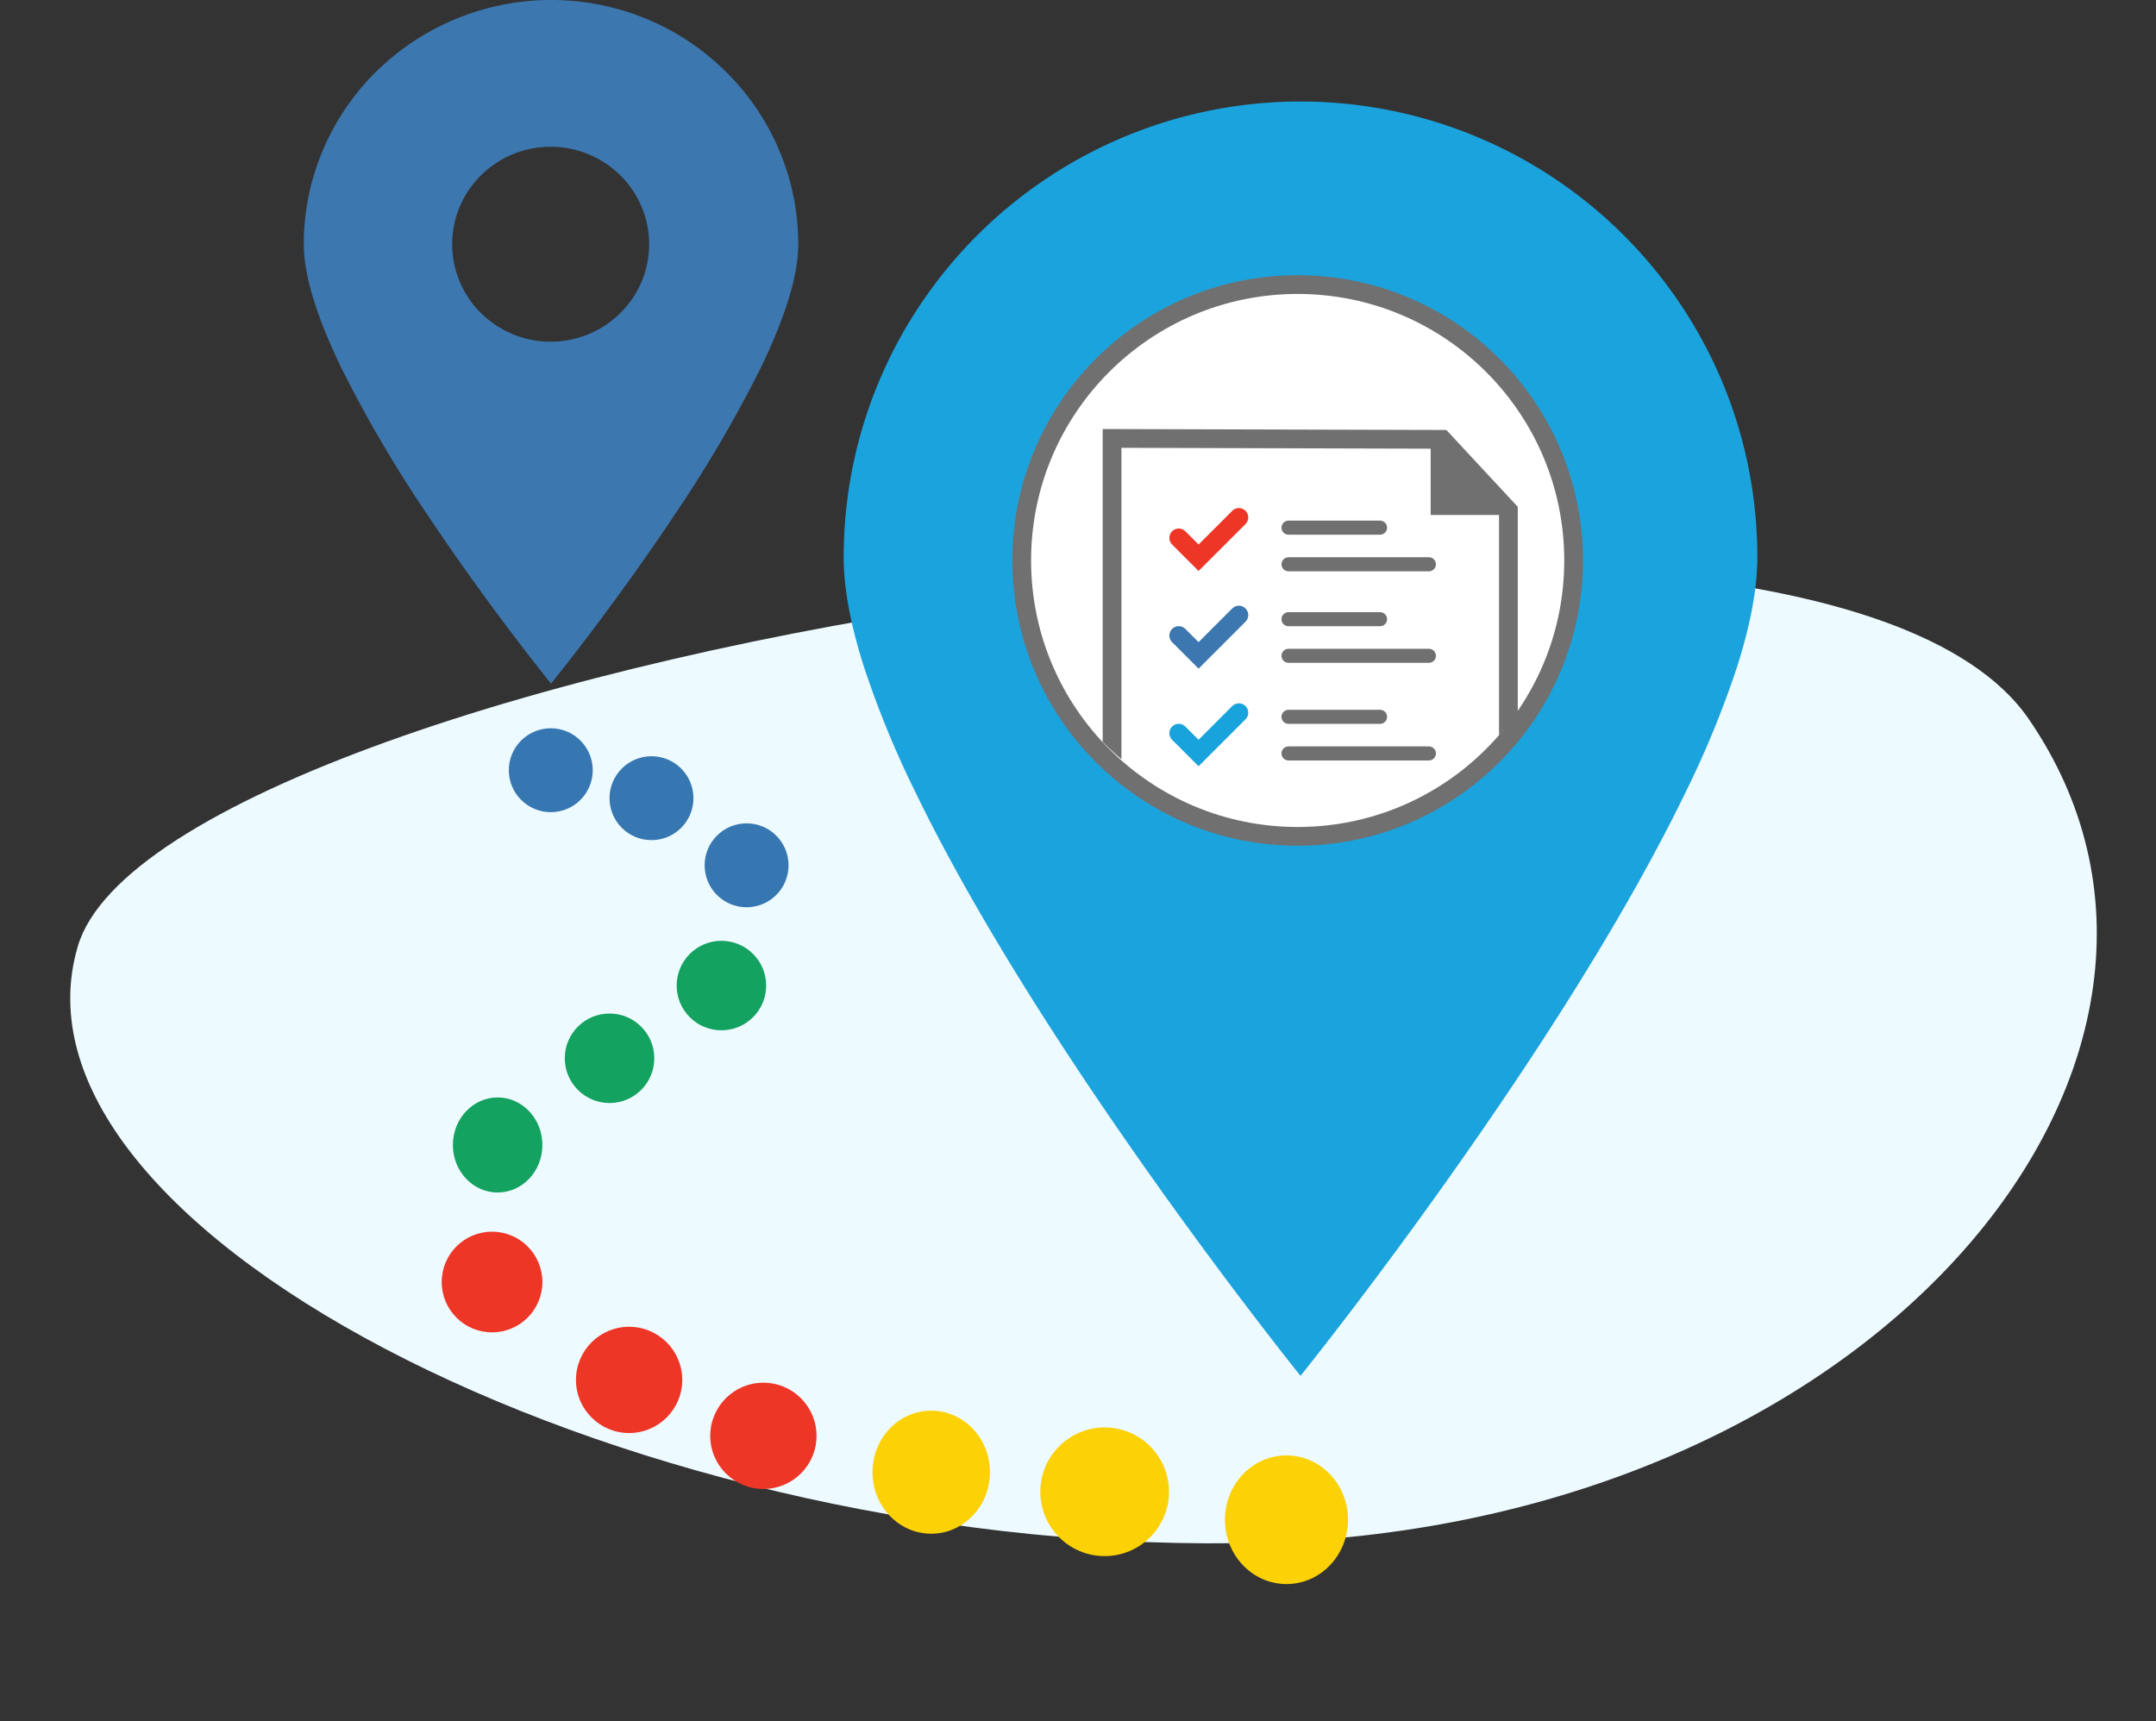<?xml version="1.0" encoding="utf-8"?>
<svg xmlns="http://www.w3.org/2000/svg" xmlns:xlink="http://www.w3.org/1999/xlink" width="460" height="367.308" viewBox="0 0 460 367.308">
  <rect x="0" y="0" width="460" height="367.308" fill="#333333" stroke="none"/>
  <defs>
    <clipPath id="clip-path">
      <ellipse id="Ellipse_108" data-name="Ellipse 108" cx="58.489" cy="58.489" rx="58.489" ry="58.489" transform="translate(0 0)" fill="#fff" stroke="#707070" stroke-width="1"/>
    </clipPath>
  </defs>
  <g id="Group_293" data-name="Group 293" transform="translate(-767 -316.21)">
    <g id="Background_Shape_2" data-name="Background Shape 2" transform="translate(810.765 377.461) rotate(11)">
      <path id="Background_Shape" data-name="Background Shape" d="M.185,143.256C-6,207.286,143.9,249.05,272.922,219.9S461.13,76.938,399.564,16.291,6.366,79.227.185,143.256Z" transform="translate(0 0)" fill="#edfaff"/>
    </g>
    <g id="Group_211" data-name="Group 211" transform="translate(831.817 316.21)">
      <path id="Subtraction_3" data-name="Subtraction 3" d="M97.469,271.921h0c-.061-.076-6.245-7.763-15.229-19.734-8.337-11.11-20.917-28.36-33.5-47.447-14.148-21.453-25.421-40.8-33.505-57.519A205.152,205.152,0,0,1,4.188,120.195C1.409,111.386,0,103.672,0,97.267a97.786,97.786,0,0,1,1.98-19.6,96.625,96.625,0,0,1,14.666-34.78A97.574,97.574,0,0,1,187.279,59.406a96.63,96.63,0,0,1,5.679,18.258,97.785,97.785,0,0,1,1.98,19.6c0,6.405-1.409,14.119-4.188,22.928a205.153,205.153,0,0,1-11.041,27.025c-8.085,16.714-19.357,36.067-33.5,57.519-6.948,10.535-18.4,27.318-33.505,47.447-8.984,11.971-15.167,19.658-15.229,19.734ZM97.323,58.387a38.749,38.749,0,1,0,15.114,3.045A38.655,38.655,0,0,0,97.323,58.387Z" transform="translate(115.189 21.683)" fill="#1ba3dd"/>
      <path id="Subtraction_4" data-name="Subtraction 4" d="M52.748,145.89h0c-.132-.163-13.373-16.5-26.373-36.043A275.547,275.547,0,0,1,8.242,78.986C2.773,67.776,0,58.759,0,52.186A51.382,51.382,0,0,1,4.145,31.872a51.984,51.984,0,0,1,11.3-16.588A53.249,53.249,0,0,1,73.28,4.1,52.608,52.608,0,0,1,90.047,15.285a51.985,51.985,0,0,1,11.3,16.588A51.381,51.381,0,0,1,105.5,52.186c0,6.574-2.773,15.591-8.242,26.8a275.55,275.55,0,0,1-18.132,30.86c-13,19.542-26.241,35.881-26.374,36.043ZM52.67,31.325A21.062,21.062,0,0,0,37.81,37.415a20.709,20.709,0,0,0-4.5,6.608,20.655,20.655,0,0,0,0,16.185,20.709,20.709,0,0,0,4.5,6.608,21.144,21.144,0,0,0,29.719,0,20.71,20.71,0,0,0,4.5-6.608,20.653,20.653,0,0,0,0-16.185,20.71,20.71,0,0,0-4.5-6.608A21.062,21.062,0,0,0,52.67,31.325Z" transform="translate(0 0)" fill="#3c77af"/>
      <ellipse id="Ellipse_116" data-name="Ellipse 116" cx="8.952" cy="8.952" rx="8.952" ry="8.952" transform="translate(43.745 155.413)" fill="#3677b1"/>
      <ellipse id="Ellipse_117" data-name="Ellipse 117" cx="8.952" cy="8.952" rx="8.952" ry="8.952" transform="translate(65.231 161.382)" fill="#3677b1"/>
      <ellipse id="Ellipse_118" data-name="Ellipse 118" cx="8.952" cy="8.952" rx="8.952" ry="8.952" transform="translate(85.523 175.705)" fill="#3677b1"/>
      <ellipse id="Ellipse_119" data-name="Ellipse 119" cx="9.549" cy="9.549" rx="9.549" ry="9.549" transform="translate(79.555 200.772)" fill="#14a260"/>
      <ellipse id="Ellipse_120" data-name="Ellipse 120" cx="9.549" cy="9.549" rx="9.549" ry="9.549" transform="translate(55.682 216.289)" fill="#14a260"/>
      <ellipse id="Ellipse_121" data-name="Ellipse 121" cx="9.549" cy="10.146" rx="9.549" ry="10.146" transform="translate(31.809 234.194)" fill="#14a260"/>
      <ellipse id="Ellipse_122" data-name="Ellipse 122" cx="10.743" cy="10.743" rx="10.743" ry="10.743" transform="translate(29.421 262.842)" fill="#ee3626"/>
      <ellipse id="Ellipse_123" data-name="Ellipse 123" cx="11.34" cy="11.34" rx="11.34" ry="11.34" transform="translate(58.069 283.134)" fill="#ee3626"/>
      <ellipse id="Ellipse_124" data-name="Ellipse 124" cx="11.34" cy="11.34" rx="11.34" ry="11.34" transform="translate(86.717 295.07)" fill="#ee3626"/>
      <ellipse id="Ellipse_125" data-name="Ellipse 125" cx="12.533" cy="13.13" rx="12.533" ry="13.13" transform="translate(121.332 301.039)" fill="#fcd106"/>
      <ellipse id="Ellipse_126" data-name="Ellipse 126" cx="13.727" cy="13.727" rx="13.727" ry="13.727" transform="translate(157.142 304.62)" fill="#fcd106"/>
      <ellipse id="Ellipse_127" data-name="Ellipse 127" cx="13.13" cy="13.727" rx="13.13" ry="13.727" transform="translate(196.533 310.588)" fill="#fcd106"/>
    </g>
    <ellipse id="Ellipse_128" data-name="Ellipse 128" cx="63.897" cy="63.816" rx="63.897" ry="63.816" transform="translate(980.433 371.213)" fill="#1ba3dd"/>
    <ellipse id="Ellipse_129" data-name="Ellipse 129" cx="57.929" cy="57.848" rx="57.929" ry="57.848" transform="translate(986.401 378.375)" fill="#fff"/>
    <g id="Group_181" data-name="Group 181" transform="translate(982.991 374.938)">
      <g id="Ellipse_109" data-name="Ellipse 109" transform="translate(0 0)" fill="none" stroke="#707070" stroke-width="4">
        <ellipse cx="60.876" cy="60.876" rx="60.876" ry="60.876" stroke="none"/>
        <ellipse cx="60.876" cy="60.876" rx="58.876" ry="58.876" fill="none"/>
      </g>
      <g id="Path_178" data-name="Path 178" transform="translate(3179.378 -2012.624)" fill="#707070" stroke-linejoin="round">
        <path d="M -3078.3 2061.79 L -3088.124 2061.79 L -3088.124 2051.13 L -3078.3 2061.79 Z" stroke="none"/>
        <path d="M -3086.124 2056.251 L -3086.124 2059.79 L -3082.863 2059.79 L -3086.124 2056.251 M -3090.124 2046.009 L -3073.737 2063.79 L -3090.124 2063.79 L -3090.124 2046.009 Z" stroke="none" fill="#707070"/>
      </g>
      <g id="Mask_Group_2" data-name="Mask Group 2" transform="translate(2.387 0)" clip-path="url(#clip-path)">
        <g id="Path_177" data-name="Path 177" transform="translate(16.892 32.826)" fill="none">
          <path d="M0,0,73.323.2l15.238,16.4V118.082H0Z" stroke="none"/>
          <path d="M 4 4.011 L 4 114.082 L 84.562 114.082 L 84.562 18.177 L 71.575 4.2 L 4 4.011 M 7.62939453125e-06 7.62939453125e-06 L 73.323 0.204 L 88.562 16.605 L 88.562 118.082 L 7.62939453125e-06 118.082 L 7.62939453125e-06 7.62939453125e-06 Z" stroke="none" fill="#707070"/>
        </g>
      </g>
      <path id="Path_179" data-name="Path 179" d="M-3131.486,2088.192l4.233,4.233,8.6-8.6" transform="translate(3166.988 -2032.129)" fill="none" stroke="#ee3626" stroke-linecap="round" stroke-width="4"/>
      <path id="Path_180" data-name="Path 180" d="M-3131.486,2088.192l4.233,4.233,8.6-8.6" transform="translate(3166.988 -2011.295)" fill="none" stroke="#3c77af" stroke-linecap="round" stroke-width="4"/>
      <path id="Path_181" data-name="Path 181" d="M-3131.486,2088.192l4.233,4.233,8.6-8.6" transform="translate(3166.988 -1990.46)" fill="none" stroke="#19a3dd" stroke-linecap="round" stroke-width="4"/>
      <line id="Line_11" data-name="Line 11" x2="19.532" transform="translate(58.923 53.877)" fill="none" stroke="#707070" stroke-linecap="round" stroke-width="3"/>
      <line id="Line_14" data-name="Line 14" x2="19.532" transform="translate(58.923 73.41)" fill="none" stroke="#707070" stroke-linecap="round" stroke-width="3"/>
      <line id="Line_15" data-name="Line 15" x2="19.532" transform="translate(58.923 94.244)" fill="none" stroke="#707070" stroke-linecap="round" stroke-width="3"/>
      <line id="Line_12" data-name="Line 12" x2="29.95" transform="translate(58.923 61.69)" fill="none" stroke="#707070" stroke-linecap="round" stroke-width="3"/>
      <line id="Line_13" data-name="Line 13" x2="29.95" transform="translate(58.923 81.222)" fill="none" stroke="#707070" stroke-linecap="round" stroke-width="3"/>
      <line id="Line_16" data-name="Line 16" x2="29.95" transform="translate(58.923 102.057)" fill="none" stroke="#707070" stroke-linecap="round" stroke-width="3"/>
    </g>
  </g>
</svg>
